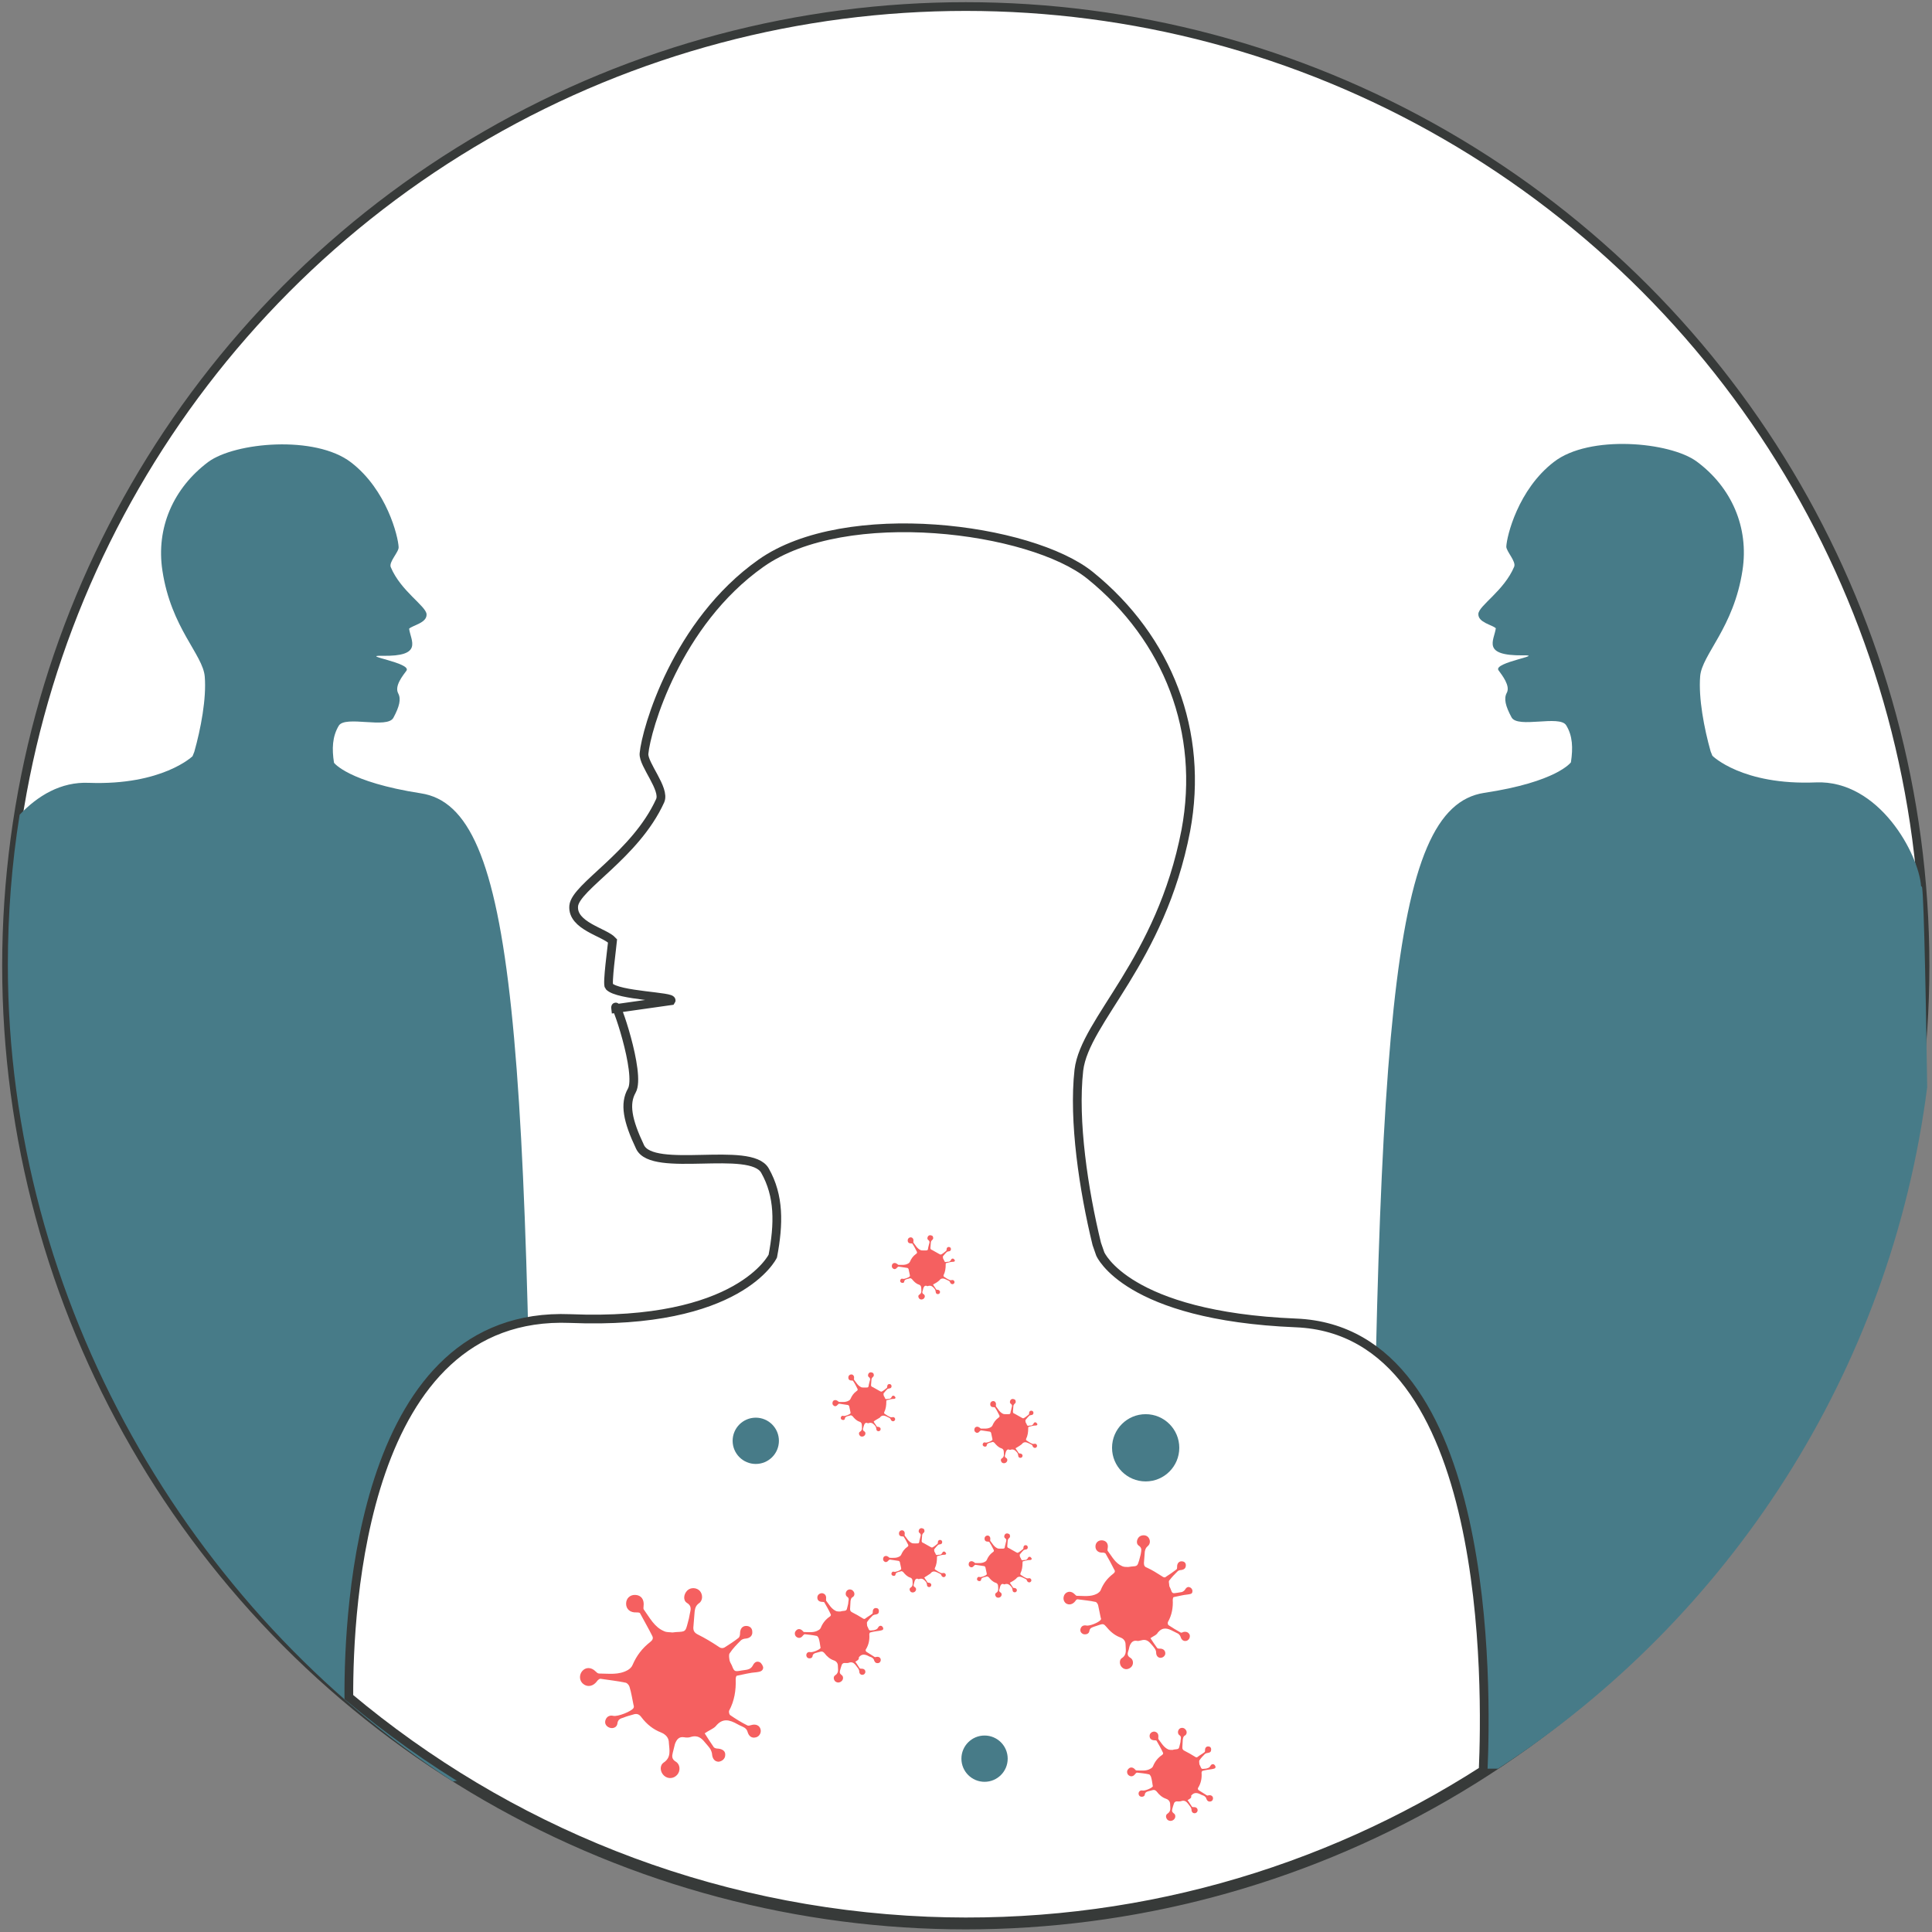 <?xml version="1.0" encoding="utf-8"?>
<!-- Generator: Adobe Illustrator 19.0.1, SVG Export Plug-In . SVG Version: 6.00 Build 0)  -->
<svg version="1.1" xmlns="http://www.w3.org/2000/svg" xmlns:xlink="http://www.w3.org/1999/xlink" x="0px" y="0px"
	 viewBox="0 0 442.5 442.5" style="enable-background:new 0 0 442.5 442.5;" xml:space="preserve">
<rect x="0" y="0" width="442.5" height="442.5" fill="#808080" stroke="none"/>
<g id="Layer_1">
</g>
<g id="Layer_2">
	<circle style="fill:#FFFFFF;stroke:#373A39;stroke-width:2;stroke-miterlimit:10;" cx="221.2" cy="221.2" r="219.7"/>
	<g>
		<path style="fill:#477B88;" d="M96.4,181.7c-16.7-2.6-19.9-7-19.9-7c-0.5-3.2-0.4-6,1.1-8.5c1.5-2.4,11.1,0.8,12.5-1.8
			c1.4-2.6,1.8-4.3,1.1-5.6c-0.9-1.7,1.1-4.1,1.9-5.2c1.2-1.8-10.8-3.5-5.6-3.4c9.5,0.2,6.6-3.4,6.2-6.2c0.8-0.8,4.1-1.3,4-3.3
			c-0.1-1.9-5.9-5.3-8.2-10.8c-0.5-1.2,1.9-3.5,1.8-4.6c-0.1-2.4-2.7-13.1-10.9-19.4c-8.2-6.3-26.6-4.6-32.7-0.1
			c-8,6-12,15.1-10.5,24.9c2,13.2,9.3,19.2,9.7,24.3c0.4,5-0.9,11.9-2.4,17.2l-0.4,1c0,0-6.9,6.7-23.7,6.1c-6.5-0.3-11.8,3-15.9,7.3
			c-1.8,11.2-2.7,22.7-2.7,34.4c0,77.2,41.7,147.9,101.9,187l18.5-2.7C121.3,235.6,118.1,185,96.4,181.7z"/>
		<path style="fill:#477B88;" d="M441.4,249c-0.4-27.9-0.9-47.7-1.3-45.9l-0.1-0.1c-0.5-7.3-9.6-24.4-24.1-23.8
			c-16.9,0.7-23.7-6.1-23.7-6.1l-0.4-1c-1.5-5.3-2.8-12.2-2.4-17.2c0.4-5,7.7-11.1,9.7-24.3c1.5-9.8-2.5-19-10.5-24.9
			c-6.1-4.5-24.6-6.2-32.7,0.1c-8.2,6.3-10.8,17-10.9,19.4c0,1.1,2.3,3.4,1.8,4.6c-2.3,5.5-8.1,8.9-8.2,10.8c-0.1,2,3.2,2.5,4,3.3
			c-0.4,2.8-3.3,6.3,6.2,6.2c5.2-0.1-6.8,1.6-5.6,3.4c0.8,1.1,2.8,3.6,1.9,5.2c-0.7,1.3-0.3,3,1.1,5.6c1.4,2.6,11-0.6,12.5,1.8
			c1.5,2.4,1.6,5.2,1.1,8.5c0,0-3.2,4.5-19.9,7C318.2,185,315,235.5,314,405.1h29.1C395.9,370.8,433,314.4,441.4,249z"/>
	</g>
	<g>
		<path style="fill:#FFFFFF;stroke:#373A39;stroke-width:2;stroke-miterlimit:10;" d="M296.8,303c-38.8-1.6-44.8-15.8-44.8-15.8
			l-0.8-2.3c-3-12.3-5.4-28.2-4.1-39.8c1.4-11.5,18.7-24.8,24.5-54.9c4.2-22.5-4-43.9-21.9-58.4c-13.6-11-56-16.5-75.4-2.8
			c-19.4,13.7-26.3,38.1-26.8,43.6c-0.2,2.5,4.9,8.1,3.7,10.8c-5.7,12.5-19.4,19.7-19.8,24.1c-0.4,4.6,7.1,6,8.9,8
			c-0.1,1.2-1.3,9.9-0.8,10.4c2,2.2,14.9,2.3,14.2,3.3c0,0-12.7,1.8-12.7,1.8c-0.4-3.1,5.9,15,3.7,18.8c-1.7,3-1,6.8,1.9,12.9
			c2.9,6.1,25.3-0.4,28.6,5.4c3.3,5.8,3.2,12.2,1.8,19.6c0,0-7.6,15.9-46.4,14.3c-47.7-1.9-50.8,66.4-50.7,86.7
			c36,30.2,81.9,49.2,132.5,51.3c46.8,1.9,90.7-11,127.3-34.5C340.5,387.3,342,304.8,296.8,303z"/>
		<path style="fill:#F56060;" d="M161.4,397c0.7,1.1,1.4,2.2,2.1,3.2c0.2,0.2,0.6,0.3,1,0.3c1,0.1,1.7,0.6,1.6,1.5
			c0,0.8-0.7,1.4-1.5,1.5c-0.9,0-1.4-0.7-1.5-1.6c0-0.4-0.2-0.9-0.4-1.3c-0.4-0.6-0.9-1.1-1.3-1.6c-0.8-1-1.7-1.6-3.1-1.2
			c-0.5,0.2-1.1,0.2-1.6,0.1c-1.2-0.2-1.7,0.5-2.1,1.5c-0.2,0.7-0.3,1.3-0.5,2c-0.2,0.8-0.3,1.5,0.7,2.1c1,0.6,1.1,2.1,0.3,3
			c-0.8,0.9-2.1,1-3,0.2c-0.9-0.8-1.1-2.3-0.1-3c1.8-1.2,1.3-2.9,1.2-4.5c0-1.1-0.6-1.9-1.8-2.4c-1.8-0.7-3.3-1.9-4.5-3.5
			c-0.5-0.7-1.1-0.9-1.9-0.6c-0.7,0.2-1.5,0.4-2.2,0.7c-0.7,0.2-1.3,0.4-1.4,1.4c-0.1,0.8-1,1.2-1.8,0.9c-0.8-0.3-1.2-1-0.9-1.8
			c0.3-0.8,1-1.1,1.8-0.9c1,0.2,4.1-1,4.6-1.8c0.1-0.2,0.1-0.5,0-0.7c-0.3-1.4-0.5-2.8-0.9-4.1c-0.1-0.4-0.5-0.9-0.9-1
			c-1.9-0.4-3.8-0.6-5.8-0.9c-0.2,0-0.6,0.3-0.8,0.6c-0.8,1.1-2.1,1.4-3.1,0.6c-0.9-0.7-1-2-0.3-2.9c0.8-1,2.1-1,3.1,0
			c0.2,0.2,0.5,0.5,0.8,0.5c2.2,0,4.5,0.4,6.6-0.8c0.5-0.3,0.9-0.7,1.1-1.2c0.9-2.1,2.2-3.8,4-5.2c0.5-0.4,0.8-0.8,0.5-1.4
			c-0.9-1.8-1.9-3.5-2.8-5.2c-0.1-0.2-0.6-0.2-0.8-0.2c-1.4,0.1-2.4-0.7-2.4-2c0-1.2,0.9-2.1,2.2-2c1.3,0.1,2,1.1,1.8,2.6
			c0,0.3-0.1,0.6,0.1,0.8c1.3,1.8,2.4,4,4.6,4.9c0.6,0.3,1.3,0.2,1.9,0.3c0.3,0,0.6-0.1,1-0.1c2-0.1,2-0.1,2.5-2
			c0.2-0.7,0.4-1.5,0.5-2.2c0.2-0.9,0.5-1.8-0.7-2.5c-0.9-0.6-0.7-2,0.1-2.8c0.8-0.8,2.2-0.7,2.9,0.1c0.7,0.8,0.7,2.2-0.2,2.8
			c-0.7,0.5-0.9,1.1-1,1.9c-0.1,1.2-0.2,2.5-0.3,3.7c0,0.8,0.3,1.2,1.1,1.6c1.6,0.8,3.1,1.7,4.6,2.7c0.5,0.4,1,0.5,1.5,0.2
			c1.1-0.7,2.2-1.4,3.2-2.2c0.2-0.2,0.3-0.6,0.3-1c0-1,0.5-1.7,1.4-1.7c0.8,0,1.4,0.5,1.4,1.3c0.1,0.9-0.5,1.5-1.5,1.6
			c-0.4,0-0.9,0.2-1.1,0.4c-0.9,0.9-1.9,1.9-2.6,3c-0.2,0.3-0.1,1,0,1.6c0.1,0.4,0.3,0.7,0.5,1.1c0.6,1.5,0.6,1.5,2.3,1.2
			c0.5-0.1,1.1-0.1,1.6-0.3c0.3-0.1,0.7-0.4,0.9-0.8c0.4-0.8,0.9-1.1,1.6-0.8c0.4,0.2,0.8,0.9,0.8,1.3c-0.1,0.8-0.8,0.9-1.5,1
			c-1.5,0.1-3,0.5-4.5,0.8c-0.2,0-0.3,0.5-0.3,0.8c0.1,2.5-0.3,5-1.5,7.2c-0.1,0.2,0,0.8,0.2,1c1.3,0.9,2.6,1.7,4,2.4
			c0.2,0.1,0.6,0,0.9-0.1c1-0.3,1.9,0.1,2.1,1c0.2,0.8-0.3,1.6-1,1.8c-1,0.3-1.7-0.2-2-1.3c-0.1-0.4-0.4-0.7-0.7-0.9
			c-0.5-0.3-1.1-0.5-1.6-0.8c-1.8-1-3.4-1.5-5,0.5C163.3,396,162.4,396.3,161.4,397z"/>
		<path style="fill:#F56060;" d="M263.5,375.2c0.5,0.8,1,1.5,1.5,2.2c0.1,0.2,0.4,0.2,0.7,0.2c0.7,0,1.2,0.4,1.2,1.1
			c0,0.5-0.5,1-1.1,1c-0.6,0-1-0.5-1-1.2c0-0.3-0.1-0.6-0.3-0.9c-0.3-0.4-0.6-0.8-0.9-1.1c-0.6-0.7-1.2-1.1-2.2-0.8
			c-0.4,0.1-0.8,0.2-1.1,0.1c-0.8-0.1-1.2,0.4-1.5,1c-0.2,0.5-0.2,0.9-0.4,1.4c-0.2,0.6-0.2,1.1,0.5,1.5c0.7,0.4,0.8,1.5,0.2,2.1
			c-0.6,0.6-1.5,0.7-2.1,0.1c-0.6-0.5-0.7-1.7-0.1-2.1c1.3-0.8,0.9-2,0.9-3.1c0-0.8-0.4-1.4-1.3-1.7c-1.3-0.5-2.3-1.4-3.2-2.5
			c-0.4-0.5-0.7-0.6-1.3-0.4c-0.5,0.2-1,0.3-1.5,0.5c-0.5,0.2-0.9,0.3-1,1c-0.1,0.6-0.7,0.8-1.3,0.7c-0.6-0.2-0.9-0.7-0.7-1.3
			c0.2-0.6,0.7-0.8,1.3-0.7c0.7,0.2,2.9-0.7,3.3-1.3c0.1-0.1,0.1-0.3,0-0.5c-0.2-1-0.4-2-0.6-2.9c-0.1-0.3-0.4-0.7-0.6-0.7
			c-1.3-0.3-2.7-0.4-4.1-0.6c-0.2,0-0.4,0.2-0.5,0.4c-0.6,0.8-1.5,1-2.2,0.5c-0.6-0.5-0.7-1.4-0.2-2.1c0.6-0.7,1.5-0.7,2.2,0
			c0.2,0.2,0.4,0.4,0.5,0.4c1.6,0,3.2,0.3,4.7-0.5c0.3-0.2,0.7-0.5,0.8-0.8c0.6-1.5,1.5-2.7,2.8-3.7c0.4-0.3,0.6-0.6,0.3-1
			c-0.6-1.2-1.3-2.5-2-3.7c-0.1-0.1-0.4-0.2-0.6-0.2c-1,0.1-1.7-0.5-1.7-1.4c0-0.9,0.7-1.5,1.6-1.4c0.9,0.1,1.4,0.8,1.2,1.8
			c0,0.2-0.1,0.4,0,0.6c1,1.3,1.7,2.8,3.3,3.5c0.4,0.2,0.9,0.2,1.4,0.2c0.2,0,0.5-0.1,0.7-0.1c1.4-0.1,1.4-0.1,1.8-1.4
			c0.1-0.5,0.3-1,0.4-1.6c0.1-0.7,0.3-1.3-0.5-1.8c-0.6-0.4-0.5-1.4,0.1-2c0.6-0.5,1.6-0.5,2.1,0.1c0.5,0.6,0.5,1.5-0.1,2
			c-0.5,0.4-0.6,0.8-0.7,1.3c-0.1,0.9-0.1,1.7-0.2,2.6c0,0.6,0.2,0.9,0.8,1.1c1.1,0.5,2.2,1.2,3.3,1.9c0.4,0.3,0.7,0.4,1,0.1
			c0.8-0.5,1.5-1,2.3-1.6c0.2-0.1,0.2-0.4,0.2-0.7c0-0.7,0.4-1.2,1-1.2c0.6,0,1,0.3,1,0.9c0,0.7-0.4,1-1.1,1.1
			c-0.3,0-0.6,0.1-0.8,0.3c-0.7,0.7-1.3,1.3-1.9,2.1c-0.2,0.2,0,0.7,0,1.1c0,0.3,0.2,0.5,0.3,0.8c0.4,1.1,0.4,1.1,1.6,0.9
			c0.4-0.1,0.8-0.1,1.1-0.2c0.2-0.1,0.5-0.3,0.6-0.5c0.3-0.5,0.7-0.8,1.2-0.5c0.3,0.1,0.6,0.6,0.5,0.9c0,0.6-0.5,0.6-1.1,0.7
			c-1.1,0.1-2.1,0.4-3.2,0.6c-0.1,0-0.2,0.4-0.2,0.6c0.1,1.8-0.2,3.5-1.1,5.1c-0.1,0.2,0,0.6,0.1,0.7c0.9,0.6,1.9,1.2,2.8,1.7
			c0.2,0.1,0.4,0,0.6-0.1c0.7-0.2,1.3,0.1,1.5,0.7c0.1,0.6-0.2,1.1-0.7,1.3c-0.7,0.2-1.2-0.2-1.4-0.9c-0.1-0.3-0.3-0.5-0.5-0.7
			c-0.4-0.2-0.8-0.4-1.2-0.6c-1.3-0.7-2.4-1-3.5,0.3C264.9,374.5,264.2,374.7,263.5,375.2z"/>
		<path style="fill:#F56060;" d="M231.3,362.5c0.2,0.4,0.5,0.7,0.7,1.1c0.1,0.1,0.2,0.1,0.3,0.1c0.3,0,0.6,0.2,0.6,0.5
			c0,0.3-0.2,0.5-0.5,0.5c-0.3,0-0.5-0.2-0.5-0.6c0-0.1-0.1-0.3-0.1-0.4c-0.1-0.2-0.3-0.4-0.4-0.5c-0.3-0.3-0.6-0.5-1.1-0.4
			c-0.2,0.1-0.4,0.1-0.5,0c-0.4-0.1-0.6,0.2-0.7,0.5c-0.1,0.2-0.1,0.5-0.2,0.7c-0.1,0.3-0.1,0.5,0.2,0.7c0.4,0.2,0.4,0.7,0.1,1
			c-0.3,0.3-0.7,0.3-1,0.1c-0.3-0.3-0.4-0.8,0-1c0.6-0.4,0.4-1,0.4-1.5c0-0.4-0.2-0.7-0.6-0.8c-0.6-0.2-1.1-0.7-1.5-1.2
			c-0.2-0.2-0.4-0.3-0.6-0.2c-0.2,0.1-0.5,0.1-0.7,0.2c-0.2,0.1-0.4,0.1-0.5,0.5c0,0.3-0.3,0.4-0.6,0.3c-0.3-0.1-0.4-0.4-0.3-0.6
			c0.1-0.3,0.3-0.4,0.6-0.3c0.3,0.1,1.4-0.3,1.6-0.6c0-0.1,0-0.2,0-0.2c-0.1-0.5-0.2-0.9-0.3-1.4c0-0.1-0.2-0.3-0.3-0.3
			c-0.6-0.1-1.3-0.2-2-0.3c-0.1,0-0.2,0.1-0.3,0.2c-0.3,0.4-0.7,0.5-1,0.2c-0.3-0.2-0.3-0.7-0.1-1c0.3-0.3,0.7-0.3,1.1,0
			c0.1,0.1,0.2,0.2,0.3,0.2c0.8,0,1.5,0.1,2.2-0.3c0.2-0.1,0.3-0.2,0.4-0.4c0.3-0.7,0.7-1.3,1.4-1.8c0.2-0.1,0.3-0.3,0.2-0.5
			c-0.3-0.6-0.6-1.2-1-1.8c0-0.1-0.2-0.1-0.3-0.1c-0.5,0-0.8-0.2-0.8-0.7c0-0.4,0.3-0.7,0.7-0.7c0.4,0,0.7,0.4,0.6,0.9
			c0,0.1,0,0.2,0,0.3c0.5,0.6,0.8,1.3,1.6,1.7c0.2,0.1,0.4,0.1,0.7,0.1c0.1,0,0.2,0,0.3,0c0.7,0,0.7,0,0.8-0.7
			c0.1-0.2,0.1-0.5,0.2-0.8c0.1-0.3,0.2-0.6-0.2-0.9c-0.3-0.2-0.2-0.7,0-0.9c0.3-0.3,0.7-0.2,1,0c0.2,0.3,0.2,0.7-0.1,0.9
			c-0.2,0.2-0.3,0.4-0.3,0.6c0,0.4-0.1,0.8-0.1,1.2c0,0.3,0.1,0.4,0.4,0.5c0.5,0.3,1.1,0.6,1.6,0.9c0.2,0.1,0.3,0.2,0.5,0.1
			c0.4-0.2,0.7-0.5,1.1-0.8c0.1-0.1,0.1-0.2,0.1-0.3c0-0.4,0.2-0.6,0.5-0.6c0.3,0,0.5,0.2,0.5,0.5c0,0.3-0.2,0.5-0.5,0.5
			c-0.1,0-0.3,0.1-0.4,0.1c-0.3,0.3-0.6,0.6-0.9,1c-0.1,0.1,0,0.4,0,0.5c0,0.1,0.1,0.2,0.2,0.4c0.2,0.5,0.2,0.5,0.8,0.4
			c0.2,0,0.4,0,0.5-0.1c0.1,0,0.2-0.2,0.3-0.3c0.1-0.3,0.3-0.4,0.6-0.3c0.1,0.1,0.3,0.3,0.3,0.4c0,0.3-0.3,0.3-0.5,0.3
			c-0.5,0-1,0.2-1.5,0.3c-0.1,0-0.1,0.2-0.1,0.3c0,0.9-0.1,1.7-0.5,2.5c0,0.1,0,0.3,0.1,0.3c0.4,0.3,0.9,0.6,1.4,0.8
			c0.1,0,0.2,0,0.3,0c0.3-0.1,0.6,0,0.7,0.3c0.1,0.3-0.1,0.5-0.3,0.6c-0.3,0.1-0.6-0.1-0.7-0.4c0-0.1-0.1-0.2-0.2-0.3
			c-0.2-0.1-0.4-0.2-0.6-0.3c-0.6-0.3-1.2-0.5-1.7,0.2C232,362.2,231.6,362.3,231.3,362.5z"/>
		<path style="fill:#F56060;" d="M232.6,331.7c0.2,0.4,0.5,0.7,0.7,1.1c0.1,0.1,0.2,0.1,0.3,0.1c0.3,0,0.6,0.2,0.6,0.5
			c0,0.3-0.2,0.5-0.5,0.5c-0.3,0-0.5-0.2-0.5-0.6c0-0.1-0.1-0.3-0.1-0.4c-0.1-0.2-0.3-0.4-0.4-0.5c-0.3-0.3-0.6-0.5-1.1-0.4
			c-0.2,0.1-0.4,0.1-0.5,0c-0.4-0.1-0.6,0.2-0.7,0.5c-0.1,0.2-0.1,0.4-0.2,0.7c-0.1,0.3-0.1,0.5,0.2,0.7c0.4,0.2,0.4,0.7,0.1,1
			c-0.3,0.3-0.7,0.3-1,0.1c-0.3-0.3-0.4-0.8,0-1c0.6-0.4,0.4-1,0.4-1.5c0-0.4-0.2-0.7-0.6-0.8c-0.6-0.2-1.1-0.7-1.5-1.2
			c-0.2-0.2-0.4-0.3-0.6-0.2c-0.2,0.1-0.5,0.1-0.7,0.2c-0.2,0.1-0.4,0.1-0.5,0.5c0,0.3-0.3,0.4-0.6,0.3c-0.3-0.1-0.4-0.4-0.3-0.6
			c0.1-0.3,0.3-0.4,0.6-0.3c0.3,0.1,1.4-0.3,1.6-0.6c0-0.1,0-0.2,0-0.2c-0.1-0.5-0.2-0.9-0.3-1.4c0-0.1-0.2-0.3-0.3-0.3
			c-0.6-0.1-1.3-0.2-2-0.3c-0.1,0-0.2,0.1-0.3,0.2c-0.3,0.4-0.7,0.5-1,0.2c-0.3-0.2-0.3-0.7-0.1-1c0.3-0.3,0.7-0.3,1.1,0
			c0.1,0.1,0.2,0.2,0.3,0.2c0.8,0,1.5,0.1,2.2-0.3c0.2-0.1,0.3-0.2,0.4-0.4c0.3-0.7,0.7-1.3,1.4-1.8c0.2-0.1,0.3-0.3,0.2-0.5
			c-0.3-0.6-0.6-1.2-1-1.8c0-0.1-0.2-0.1-0.3-0.1c-0.5,0-0.8-0.2-0.8-0.7c0-0.4,0.3-0.7,0.7-0.7c0.4,0,0.7,0.4,0.6,0.9
			c0,0.1,0,0.2,0,0.3c0.5,0.6,0.8,1.3,1.6,1.7c0.2,0.1,0.4,0.1,0.7,0.1c0.1,0,0.2,0,0.3,0c0.7,0,0.7,0,0.8-0.7
			c0.1-0.2,0.1-0.5,0.2-0.8c0.1-0.3,0.2-0.6-0.2-0.9c-0.3-0.2-0.2-0.7,0-0.9c0.3-0.3,0.7-0.2,1,0c0.2,0.3,0.2,0.7-0.1,0.9
			c-0.2,0.2-0.3,0.4-0.3,0.6c0,0.4-0.1,0.8-0.1,1.2c0,0.3,0.1,0.4,0.4,0.5c0.5,0.3,1.1,0.6,1.6,0.9c0.2,0.1,0.3,0.2,0.5,0.1
			c0.4-0.2,0.7-0.5,1.1-0.8c0.1-0.1,0.1-0.2,0.1-0.3c0-0.4,0.2-0.6,0.5-0.6c0.3,0,0.5,0.2,0.5,0.5c0,0.3-0.2,0.5-0.5,0.5
			c-0.1,0-0.3,0.1-0.4,0.1c-0.3,0.3-0.6,0.6-0.9,1c-0.1,0.1,0,0.4,0,0.5c0,0.1,0.1,0.2,0.2,0.4c0.2,0.5,0.2,0.5,0.8,0.4
			c0.2,0,0.4,0,0.5-0.1c0.1,0,0.2-0.2,0.3-0.3c0.1-0.3,0.3-0.4,0.6-0.3c0.1,0.1,0.3,0.3,0.3,0.4c0,0.3-0.3,0.3-0.5,0.3
			c-0.5,0-1,0.2-1.5,0.3c-0.1,0-0.1,0.2-0.1,0.3c0,0.9-0.1,1.7-0.5,2.5c0,0.1,0,0.3,0.1,0.3c0.4,0.3,0.9,0.6,1.4,0.8
			c0.1,0,0.2,0,0.3,0c0.3-0.1,0.6,0,0.7,0.3c0.1,0.3-0.1,0.5-0.3,0.6c-0.3,0.1-0.6-0.1-0.7-0.4c0-0.1-0.1-0.2-0.2-0.3
			c-0.2-0.1-0.4-0.2-0.6-0.3c-0.6-0.3-1.2-0.5-1.7,0.2C233.2,331.4,232.9,331.5,232.6,331.7z"/>
		<path style="fill:#F56060;" d="M195.9,380.6c0.4,0.5,0.7,1.1,1,1.5c0.1,0.1,0.3,0.1,0.5,0.1c0.5,0,0.8,0.3,0.8,0.7
			c0,0.4-0.3,0.7-0.7,0.7c-0.4,0-0.7-0.3-0.7-0.8c0-0.2-0.1-0.4-0.2-0.6c-0.2-0.3-0.4-0.5-0.6-0.8c-0.4-0.5-0.8-0.8-1.5-0.6
			c-0.2,0.1-0.5,0.1-0.8,0.1c-0.6-0.1-0.9,0.2-1,0.7c-0.1,0.3-0.2,0.6-0.3,1c-0.1,0.4-0.1,0.7,0.3,1c0.5,0.3,0.5,1,0.1,1.4
			c-0.4,0.4-1,0.5-1.5,0.1c-0.4-0.4-0.5-1.1,0-1.4c0.9-0.6,0.6-1.4,0.6-2.2c0-0.5-0.3-1-0.9-1.2c-0.9-0.3-1.6-0.9-2.2-1.7
			c-0.3-0.3-0.5-0.4-0.9-0.3c-0.4,0.1-0.7,0.2-1.1,0.3c-0.3,0.1-0.6,0.2-0.7,0.7c0,0.4-0.5,0.6-0.9,0.5c-0.4-0.1-0.6-0.5-0.5-0.9
			c0.1-0.4,0.5-0.6,0.9-0.5c0.5,0.1,2-0.5,2.3-0.9c0.1-0.1,0-0.2,0-0.3c-0.1-0.7-0.2-1.4-0.4-2c-0.1-0.2-0.3-0.5-0.4-0.5
			c-0.9-0.2-1.9-0.3-2.8-0.4c-0.1,0-0.3,0.2-0.4,0.3c-0.4,0.6-1,0.7-1.5,0.3c-0.4-0.3-0.5-1-0.1-1.4c0.4-0.5,1-0.5,1.5,0
			c0.1,0.1,0.2,0.3,0.4,0.3c1.1,0,2.2,0.2,3.2-0.4c0.2-0.1,0.5-0.3,0.6-0.6c0.4-1,1.1-1.9,2-2.5c0.3-0.2,0.4-0.4,0.2-0.7
			c-0.4-0.9-0.9-1.7-1.4-2.6c-0.1-0.1-0.3-0.1-0.4-0.1c-0.7,0-1.2-0.3-1.2-1c0-0.6,0.5-1,1.1-1c0.6,0.1,1,0.5,0.9,1.3
			c0,0.1,0,0.3,0,0.4c0.7,0.9,1.2,1.9,2.3,2.4c0.3,0.1,0.6,0.1,0.9,0.1c0.2,0,0.3-0.1,0.5-0.1c1-0.1,1-0.1,1.2-1
			c0.1-0.4,0.2-0.7,0.2-1.1c0.1-0.5,0.2-0.9-0.3-1.2c-0.4-0.3-0.4-1,0-1.4c0.4-0.4,1.1-0.3,1.4,0.1c0.4,0.4,0.4,1.1-0.1,1.4
			c-0.4,0.2-0.4,0.5-0.5,0.9c0,0.6-0.1,1.2-0.1,1.8c0,0.4,0.1,0.6,0.5,0.8c0.8,0.4,1.5,0.8,2.3,1.3c0.3,0.2,0.5,0.3,0.7,0.1
			c0.5-0.4,1.1-0.7,1.6-1.1c0.1-0.1,0.1-0.3,0.1-0.5c0-0.5,0.3-0.8,0.7-0.8c0.4,0,0.7,0.2,0.7,0.7c0,0.5-0.2,0.7-0.8,0.8
			c-0.2,0-0.4,0.1-0.6,0.2c-0.5,0.5-0.9,0.9-1.3,1.5c-0.1,0.2,0,0.5,0,0.8c0,0.2,0.2,0.4,0.2,0.5c0.3,0.7,0.3,0.7,1.1,0.6
			c0.3,0,0.5-0.1,0.8-0.2c0.2-0.1,0.3-0.2,0.4-0.4c0.2-0.4,0.5-0.5,0.8-0.4c0.2,0.1,0.4,0.4,0.4,0.6c0,0.4-0.4,0.4-0.8,0.5
			c-0.7,0.1-1.5,0.2-2.2,0.4c-0.1,0-0.2,0.3-0.2,0.4c0.1,1.2-0.1,2.4-0.8,3.5c-0.1,0.1,0,0.4,0.1,0.5c0.6,0.4,1.3,0.8,1.9,1.2
			c0.1,0.1,0.3,0,0.4,0c0.5-0.1,0.9,0.1,1,0.5c0.1,0.4-0.1,0.8-0.5,0.9c-0.5,0.1-0.8-0.1-1-0.6c0-0.2-0.2-0.4-0.3-0.5
			c-0.2-0.2-0.5-0.3-0.8-0.4c-0.9-0.5-1.7-0.7-2.4,0.2C196.8,380.1,196.4,380.3,195.9,380.6z"/>
		<path style="fill:#F56060;" d="M272,412.3c0.4,0.5,0.7,1.1,1,1.5c0.1,0.1,0.3,0.1,0.5,0.1c0.5,0,0.8,0.3,0.8,0.7
			c0,0.4-0.3,0.7-0.7,0.7c-0.4,0-0.7-0.3-0.7-0.8c0-0.2-0.1-0.4-0.2-0.6c-0.2-0.3-0.4-0.5-0.6-0.8c-0.4-0.5-0.8-0.8-1.5-0.6
			c-0.2,0.1-0.5,0.1-0.8,0.1c-0.6-0.1-0.9,0.2-1,0.7c-0.1,0.3-0.2,0.6-0.3,1c-0.1,0.4-0.1,0.7,0.3,1c0.5,0.3,0.5,1,0.1,1.4
			c-0.4,0.4-1,0.5-1.5,0.1c-0.4-0.4-0.5-1.1,0-1.4c0.9-0.6,0.6-1.4,0.6-2.2c0-0.5-0.3-1-0.9-1.2c-0.9-0.3-1.6-0.9-2.2-1.7
			c-0.3-0.3-0.5-0.4-0.9-0.3c-0.4,0.1-0.7,0.2-1.1,0.3c-0.3,0.1-0.6,0.2-0.7,0.7c0,0.4-0.5,0.6-0.9,0.5c-0.4-0.1-0.6-0.5-0.5-0.9
			c0.1-0.4,0.5-0.6,0.9-0.5c0.5,0.1,2-0.5,2.3-0.9c0.1-0.1,0-0.2,0-0.3c-0.1-0.7-0.2-1.4-0.4-2c-0.1-0.2-0.3-0.5-0.4-0.5
			c-0.9-0.2-1.9-0.3-2.8-0.4c-0.1,0-0.3,0.2-0.4,0.3c-0.4,0.6-1,0.7-1.5,0.3c-0.4-0.3-0.5-1-0.1-1.4c0.4-0.5,1-0.5,1.5,0
			c0.1,0.1,0.2,0.3,0.4,0.3c1.1,0,2.2,0.2,3.2-0.4c0.2-0.1,0.5-0.3,0.6-0.6c0.4-1,1.1-1.9,2-2.5c0.3-0.2,0.4-0.4,0.2-0.7
			c-0.4-0.9-0.9-1.7-1.4-2.6c-0.1-0.1-0.3-0.1-0.4-0.1c-0.7,0-1.2-0.3-1.2-1c0-0.6,0.5-1,1.1-1c0.6,0.1,1,0.5,0.9,1.3
			c0,0.1,0,0.3,0,0.4c0.7,0.9,1.2,1.9,2.3,2.4c0.3,0.1,0.6,0.1,0.9,0.1c0.2,0,0.3-0.1,0.5-0.1c1-0.1,1-0.1,1.2-1
			c0.1-0.4,0.2-0.7,0.2-1.1c0.1-0.5,0.2-0.9-0.3-1.2c-0.4-0.3-0.4-1,0-1.4c0.4-0.4,1.1-0.3,1.4,0.1c0.4,0.4,0.4,1.1-0.1,1.4
			c-0.4,0.2-0.4,0.5-0.5,0.9c0,0.6-0.1,1.2-0.1,1.8c0,0.4,0.1,0.6,0.5,0.8c0.8,0.4,1.5,0.8,2.3,1.3c0.3,0.2,0.5,0.3,0.7,0.1
			c0.5-0.4,1.1-0.7,1.6-1.1c0.1-0.1,0.1-0.3,0.1-0.5c0-0.5,0.3-0.8,0.7-0.8c0.4,0,0.7,0.2,0.7,0.7c0,0.5-0.2,0.7-0.8,0.8
			c-0.2,0-0.4,0.1-0.6,0.2c-0.5,0.5-0.9,0.9-1.3,1.5c-0.1,0.2,0,0.5,0,0.8c0,0.2,0.2,0.4,0.2,0.5c0.3,0.7,0.3,0.7,1.1,0.6
			c0.3,0,0.5-0.1,0.8-0.2c0.2-0.1,0.3-0.2,0.4-0.4c0.2-0.4,0.5-0.5,0.8-0.4c0.2,0.1,0.4,0.4,0.4,0.6c0,0.4-0.4,0.4-0.8,0.5
			c-0.7,0.1-1.5,0.2-2.2,0.4c-0.1,0-0.2,0.3-0.2,0.4c0.1,1.2-0.1,2.4-0.8,3.5c-0.1,0.1,0,0.4,0.1,0.5c0.6,0.4,1.3,0.8,1.9,1.2
			c0.1,0.1,0.3,0,0.4,0c0.5-0.1,0.9,0.1,1,0.5c0.1,0.4-0.1,0.8-0.5,0.9c-0.5,0.1-0.8-0.1-1-0.6c0-0.2-0.2-0.4-0.3-0.5
			c-0.2-0.2-0.5-0.3-0.8-0.4c-0.9-0.5-1.7-0.7-2.4,0.2C273,411.8,272.5,412,272,412.3z"/>
		<path style="fill:#F56060;" d="M200.1,325.6c0.2,0.4,0.5,0.7,0.7,1.1c0.1,0.1,0.2,0.1,0.3,0.1c0.3,0,0.6,0.2,0.6,0.5
			c0,0.3-0.2,0.5-0.5,0.5c-0.3,0-0.5-0.2-0.5-0.6c0-0.1-0.1-0.3-0.1-0.4c-0.1-0.2-0.3-0.4-0.4-0.5c-0.3-0.3-0.6-0.5-1.1-0.4
			c-0.2,0.1-0.4,0.1-0.5,0c-0.4-0.1-0.6,0.2-0.7,0.5c-0.1,0.2-0.1,0.4-0.2,0.7c-0.1,0.3-0.1,0.5,0.2,0.7c0.4,0.2,0.4,0.7,0.1,1
			c-0.3,0.3-0.7,0.3-1,0.1c-0.3-0.3-0.4-0.8,0-1c0.6-0.4,0.4-1,0.4-1.5c0-0.4-0.2-0.7-0.6-0.8c-0.6-0.2-1.1-0.7-1.5-1.2
			c-0.2-0.2-0.4-0.3-0.6-0.2c-0.2,0.1-0.5,0.1-0.7,0.2c-0.2,0.1-0.4,0.1-0.5,0.5c0,0.3-0.3,0.4-0.6,0.3c-0.3-0.1-0.4-0.4-0.3-0.6
			c0.1-0.3,0.3-0.4,0.6-0.3c0.3,0.1,1.4-0.3,1.6-0.6c0-0.1,0-0.2,0-0.2c-0.1-0.5-0.2-0.9-0.3-1.4c0-0.1-0.2-0.3-0.3-0.3
			c-0.6-0.1-1.3-0.2-2-0.3c-0.1,0-0.2,0.1-0.3,0.2c-0.3,0.4-0.7,0.5-1,0.2c-0.3-0.2-0.3-0.7-0.1-1c0.3-0.3,0.7-0.3,1.1,0
			c0.1,0.1,0.2,0.2,0.3,0.2c0.8,0,1.5,0.1,2.2-0.3c0.2-0.1,0.3-0.2,0.4-0.4c0.3-0.7,0.7-1.3,1.4-1.8c0.2-0.1,0.3-0.3,0.2-0.5
			c-0.3-0.6-0.6-1.2-1-1.8c0-0.1-0.2-0.1-0.3-0.1c-0.5,0-0.8-0.2-0.8-0.7c0-0.4,0.3-0.7,0.7-0.7c0.4,0,0.7,0.4,0.6,0.9
			c0,0.1,0,0.2,0,0.3c0.5,0.6,0.8,1.3,1.6,1.7c0.2,0.1,0.4,0.1,0.7,0.1c0.1,0,0.2,0,0.3,0c0.7,0,0.7,0,0.8-0.7
			c0.1-0.3,0.1-0.5,0.2-0.8c0.1-0.3,0.2-0.6-0.2-0.9c-0.3-0.2-0.2-0.7,0-0.9c0.3-0.3,0.7-0.2,1,0c0.2,0.3,0.2,0.7-0.1,0.9
			c-0.2,0.2-0.3,0.4-0.3,0.6c0,0.4-0.1,0.8-0.1,1.2c0,0.3,0.1,0.4,0.4,0.5c0.5,0.3,1.1,0.6,1.6,0.9c0.2,0.1,0.3,0.2,0.5,0.1
			c0.4-0.2,0.7-0.5,1.1-0.8c0.1-0.1,0.1-0.2,0.1-0.3c0-0.4,0.2-0.6,0.5-0.6c0.3,0,0.5,0.2,0.5,0.5c0,0.3-0.2,0.5-0.5,0.5
			c-0.1,0-0.3,0.1-0.4,0.1c-0.3,0.3-0.6,0.6-0.9,1c-0.1,0.1,0,0.4,0,0.5c0,0.1,0.1,0.2,0.2,0.4c0.2,0.5,0.2,0.5,0.8,0.4
			c0.2,0,0.4,0,0.5-0.1c0.1,0,0.2-0.2,0.3-0.3c0.1-0.3,0.3-0.4,0.6-0.3c0.1,0.1,0.3,0.3,0.3,0.4c0,0.3-0.3,0.3-0.5,0.3
			c-0.5,0-1,0.2-1.5,0.3c-0.1,0-0.1,0.2-0.1,0.3c0,0.9-0.1,1.7-0.5,2.5c0,0.1,0,0.3,0.1,0.3c0.4,0.3,0.9,0.6,1.4,0.8
			c0.1,0,0.2,0,0.3,0c0.3-0.1,0.6,0,0.7,0.3c0.1,0.3-0.1,0.5-0.3,0.6c-0.3,0.1-0.6-0.1-0.7-0.4c0-0.1-0.1-0.2-0.2-0.3
			c-0.2-0.1-0.4-0.2-0.6-0.3c-0.6-0.3-1.2-0.5-1.7,0.2C200.7,325.2,200.4,325.3,200.1,325.6z"/>
		<path style="fill:#F56060;" d="M213.7,294.2c0.2,0.4,0.5,0.7,0.7,1.1c0.1,0.1,0.2,0.1,0.3,0.1c0.3,0,0.6,0.2,0.6,0.5
			c0,0.3-0.2,0.5-0.5,0.5c-0.3,0-0.5-0.2-0.5-0.6c0-0.1-0.1-0.3-0.1-0.4c-0.1-0.2-0.3-0.4-0.4-0.5c-0.3-0.3-0.6-0.5-1.1-0.4
			c-0.2,0.1-0.4,0.1-0.5,0c-0.4-0.1-0.6,0.2-0.7,0.5c-0.1,0.2-0.1,0.5-0.2,0.7c-0.1,0.3-0.1,0.5,0.2,0.7c0.4,0.2,0.4,0.7,0.1,1
			c-0.3,0.3-0.7,0.3-1,0.1c-0.3-0.3-0.4-0.8,0-1c0.6-0.4,0.4-1,0.4-1.5c0-0.4-0.2-0.7-0.6-0.8c-0.6-0.2-1.1-0.7-1.5-1.2
			c-0.2-0.2-0.4-0.3-0.6-0.2c-0.2,0.1-0.5,0.1-0.7,0.2c-0.2,0.1-0.4,0.1-0.5,0.5c0,0.3-0.3,0.4-0.6,0.3c-0.3-0.1-0.4-0.4-0.3-0.6
			c0.1-0.3,0.3-0.4,0.6-0.3c0.3,0.1,1.4-0.3,1.6-0.6c0-0.1,0-0.2,0-0.2c-0.1-0.5-0.2-0.9-0.3-1.4c0-0.1-0.2-0.3-0.3-0.3
			c-0.6-0.1-1.3-0.2-2-0.3c-0.1,0-0.2,0.1-0.3,0.2c-0.3,0.4-0.7,0.5-1,0.2c-0.3-0.2-0.3-0.7-0.1-1c0.3-0.3,0.7-0.3,1.1,0
			c0.1,0.1,0.2,0.2,0.3,0.2c0.8,0,1.5,0.1,2.2-0.3c0.2-0.1,0.3-0.2,0.4-0.4c0.3-0.7,0.7-1.3,1.4-1.8c0.2-0.1,0.3-0.3,0.2-0.5
			c-0.3-0.6-0.6-1.2-1-1.8c0-0.1-0.2-0.1-0.3-0.1c-0.5,0-0.8-0.2-0.8-0.7c0-0.4,0.3-0.7,0.7-0.7c0.4,0,0.7,0.4,0.6,0.9
			c0,0.1,0,0.2,0,0.3c0.5,0.6,0.8,1.3,1.6,1.7c0.2,0.1,0.4,0.1,0.7,0.1c0.1,0,0.2,0,0.3,0c0.7,0,0.7,0,0.8-0.7
			c0.1-0.3,0.1-0.5,0.2-0.8c0.1-0.3,0.2-0.6-0.2-0.9c-0.3-0.2-0.2-0.7,0-0.9c0.3-0.3,0.7-0.2,1,0c0.2,0.3,0.2,0.7-0.1,0.9
			c-0.2,0.2-0.3,0.4-0.3,0.6c0,0.4-0.1,0.8-0.1,1.2c0,0.3,0.1,0.4,0.4,0.5c0.5,0.3,1.1,0.6,1.6,0.9c0.2,0.1,0.3,0.2,0.5,0.1
			c0.4-0.2,0.7-0.5,1.1-0.8c0.1-0.1,0.1-0.2,0.1-0.3c0-0.4,0.2-0.6,0.5-0.6c0.3,0,0.5,0.2,0.5,0.5c0,0.3-0.2,0.5-0.5,0.5
			c-0.1,0-0.3,0.1-0.4,0.1c-0.3,0.3-0.6,0.6-0.9,1c-0.1,0.1,0,0.4,0,0.5c0,0.1,0.1,0.2,0.2,0.4c0.2,0.5,0.2,0.5,0.8,0.4
			c0.2,0,0.4,0,0.5-0.1c0.1,0,0.2-0.2,0.3-0.3c0.1-0.3,0.3-0.4,0.6-0.3c0.1,0.1,0.3,0.3,0.3,0.4c0,0.3-0.3,0.3-0.5,0.3
			c-0.5,0-1,0.2-1.5,0.3c-0.1,0-0.1,0.2-0.1,0.3c0,0.9-0.1,1.7-0.5,2.5c0,0.1,0,0.3,0.1,0.3c0.4,0.3,0.9,0.6,1.4,0.8
			c0.1,0,0.2,0,0.3,0c0.3-0.1,0.6,0,0.7,0.3c0.1,0.3-0.1,0.5-0.3,0.6c-0.3,0.1-0.6-0.1-0.7-0.4c0-0.1-0.1-0.2-0.2-0.3
			c-0.2-0.1-0.4-0.2-0.6-0.3c-0.6-0.3-1.2-0.5-1.7,0.2C214.4,293.9,214,294,213.7,294.2z"/>
		<path style="fill:#F56060;" d="M211.7,361.3c0.2,0.4,0.5,0.7,0.7,1.1c0.1,0.1,0.2,0.1,0.3,0.1c0.3,0,0.6,0.2,0.6,0.5
			c0,0.3-0.2,0.5-0.5,0.5c-0.3,0-0.5-0.2-0.5-0.6c0-0.1-0.1-0.3-0.1-0.4c-0.1-0.2-0.3-0.4-0.4-0.5c-0.3-0.3-0.6-0.5-1.1-0.4
			c-0.2,0.1-0.4,0.1-0.5,0c-0.4-0.1-0.6,0.2-0.7,0.5c-0.1,0.2-0.1,0.4-0.2,0.7c-0.1,0.3-0.1,0.5,0.2,0.7c0.4,0.2,0.4,0.7,0.1,1
			c-0.3,0.3-0.7,0.3-1,0.1c-0.3-0.3-0.4-0.8,0-1c0.6-0.4,0.4-1,0.4-1.5c0-0.4-0.2-0.7-0.6-0.8c-0.6-0.2-1.1-0.7-1.5-1.2
			c-0.2-0.2-0.4-0.3-0.6-0.2c-0.2,0.1-0.5,0.1-0.7,0.2c-0.2,0.1-0.4,0.1-0.5,0.5c0,0.3-0.3,0.4-0.6,0.3c-0.3-0.1-0.4-0.4-0.3-0.6
			c0.1-0.3,0.3-0.4,0.6-0.3c0.3,0.1,1.4-0.3,1.6-0.6c0-0.1,0-0.2,0-0.2c-0.1-0.5-0.2-0.9-0.3-1.4c0-0.1-0.2-0.3-0.3-0.3
			c-0.6-0.1-1.3-0.2-2-0.3c-0.1,0-0.2,0.1-0.3,0.2c-0.3,0.4-0.7,0.5-1,0.2c-0.3-0.2-0.3-0.7-0.1-1c0.3-0.3,0.7-0.3,1.1,0
			c0.1,0.1,0.2,0.2,0.3,0.2c0.8,0,1.5,0.1,2.2-0.3c0.2-0.1,0.3-0.2,0.4-0.4c0.3-0.7,0.7-1.3,1.4-1.8c0.2-0.1,0.3-0.3,0.2-0.5
			c-0.3-0.6-0.6-1.2-1-1.8c0-0.1-0.2-0.1-0.3-0.1c-0.5,0-0.8-0.2-0.8-0.7c0-0.4,0.3-0.7,0.7-0.7c0.4,0,0.7,0.4,0.6,0.9
			c0,0.1,0,0.2,0,0.3c0.5,0.6,0.8,1.3,1.6,1.7c0.2,0.1,0.4,0.1,0.7,0.1c0.1,0,0.2,0,0.3,0c0.7,0,0.7,0,0.8-0.7
			c0.1-0.3,0.1-0.5,0.2-0.8c0.1-0.3,0.2-0.6-0.2-0.9c-0.3-0.2-0.2-0.7,0-0.9c0.3-0.3,0.7-0.2,1,0c0.2,0.3,0.2,0.7-0.1,0.9
			c-0.2,0.2-0.3,0.4-0.3,0.6c0,0.4-0.1,0.8-0.1,1.2c0,0.3,0.1,0.4,0.4,0.5c0.5,0.3,1.1,0.6,1.6,0.9c0.2,0.1,0.3,0.2,0.5,0.1
			c0.4-0.2,0.7-0.5,1.1-0.8c0.1-0.1,0.1-0.2,0.1-0.3c0-0.4,0.2-0.6,0.5-0.6c0.3,0,0.5,0.2,0.5,0.5c0,0.3-0.2,0.5-0.5,0.5
			c-0.1,0-0.3,0.1-0.4,0.1c-0.3,0.3-0.6,0.6-0.9,1c-0.1,0.1,0,0.4,0,0.5c0,0.1,0.1,0.2,0.2,0.4c0.2,0.5,0.2,0.5,0.8,0.4
			c0.2,0,0.4,0,0.5-0.1c0.1,0,0.2-0.2,0.3-0.3c0.1-0.3,0.3-0.4,0.6-0.3c0.1,0.1,0.3,0.3,0.3,0.4c0,0.3-0.3,0.3-0.5,0.3
			c-0.5,0-1,0.2-1.5,0.3c-0.1,0-0.1,0.2-0.1,0.3c0,0.9-0.1,1.7-0.5,2.5c0,0.1,0,0.3,0.1,0.3c0.4,0.3,0.9,0.6,1.4,0.8
			c0.1,0,0.2,0,0.3,0c0.3-0.1,0.6,0,0.7,0.3c0.1,0.3-0.1,0.5-0.3,0.6c-0.3,0.1-0.6-0.1-0.7-0.4c0-0.1-0.1-0.2-0.2-0.3
			c-0.2-0.1-0.4-0.2-0.6-0.3c-0.6-0.3-1.2-0.5-1.7,0.2C212.4,360.9,212,361.1,211.7,361.3z"/>
		<circle style="fill:#477B88;" cx="225.5" cy="402.8" r="5.3"/>
		<circle style="fill:#477B88;" cx="262.4" cy="331.6" r="7.7"/>
		<circle style="fill:#477B88;" cx="173.1" cy="330" r="5.3"/>
	</g>
</g>
</svg>
